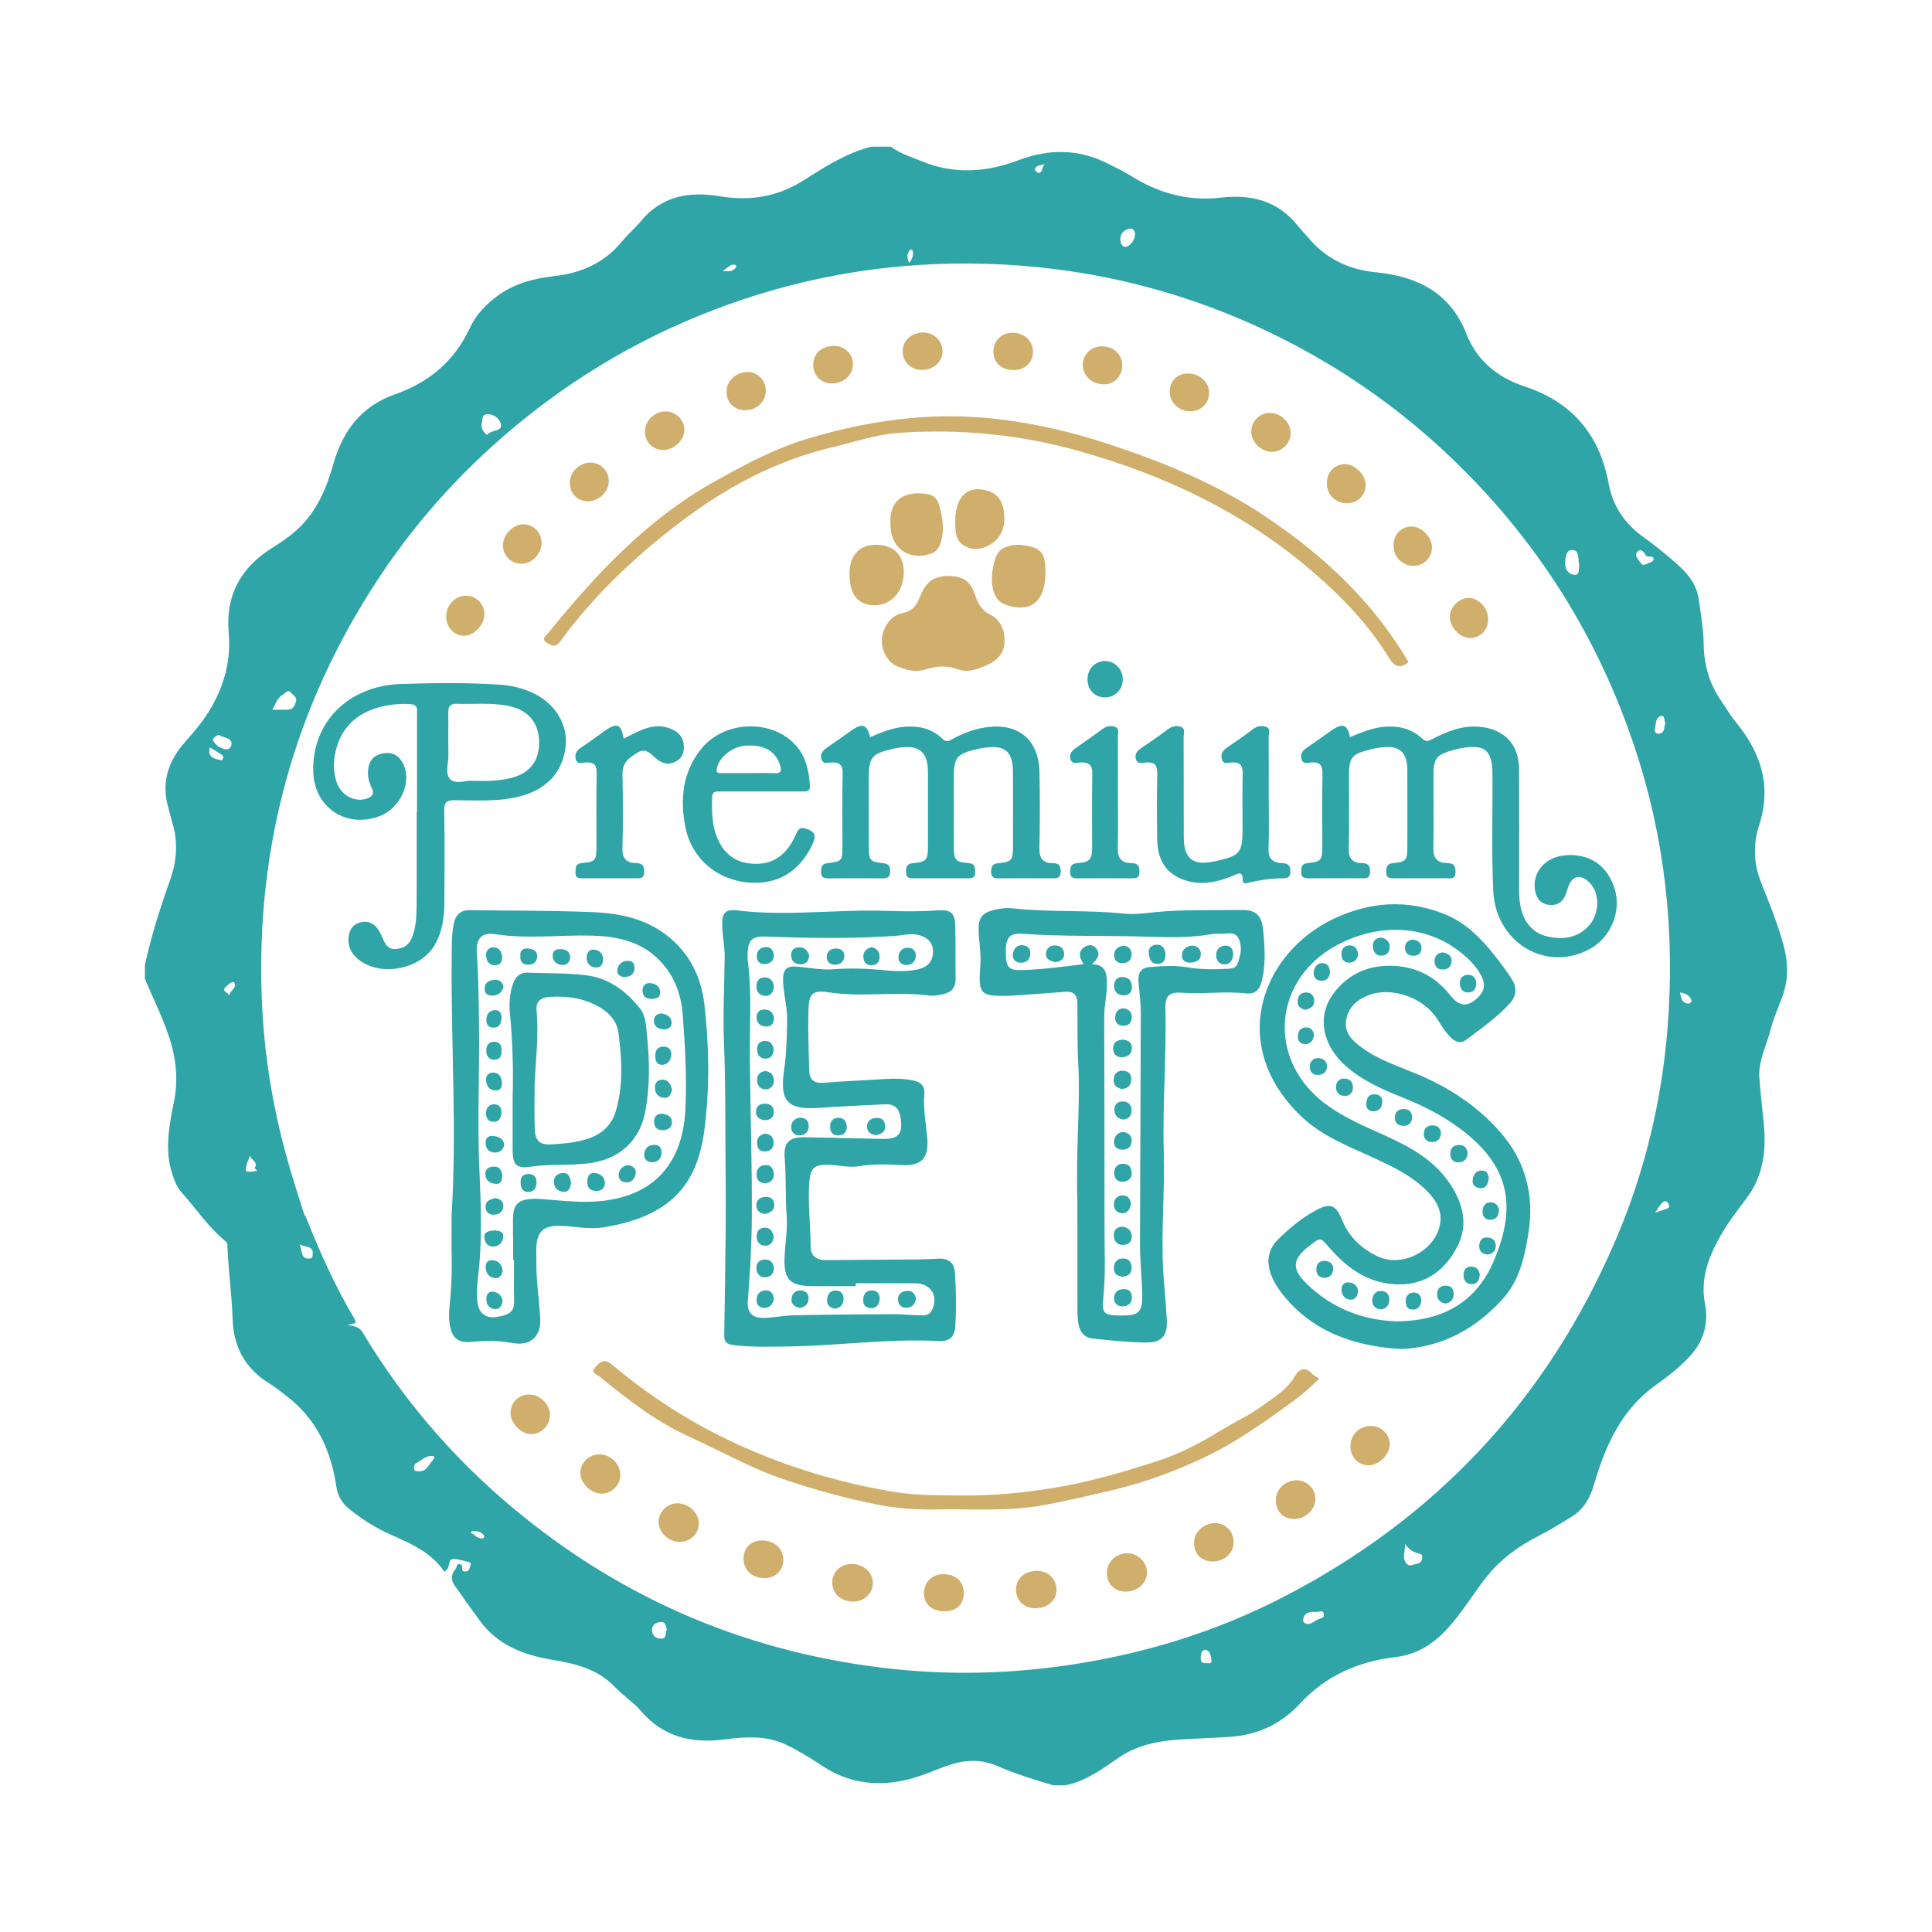 <?xml version="1.0" encoding="utf-8"?>
<!-- Generator: Adobe Illustrator 17.0.0, SVG Export Plug-In . SVG Version: 6.00 Build 0)  -->
<!DOCTYPE svg PUBLIC "-//W3C//DTD SVG 1.1//EN" "http://www.w3.org/Graphics/SVG/1.1/DTD/svg11.dtd">
<svg version="1.1" id="Layer_1" xmlns="http://www.w3.org/2000/svg" xmlns:xlink="http://www.w3.org/1999/xlink" x="0px" y="0px"
	 width="200px" height="200px" viewBox="0 0 200 200" enable-background="new 0 0 200 200" xml:space="preserve">

<g>
	<path fill="#2FA5A8" d="M15,101.317c0-0.473,0-0.946,0-1.419c0.65-2.99,1.574-5.9,2.602-8.778c0.701-1.964,0.852-3.94,0.238-5.954
		c-0.157-0.515-0.267-1.043-0.418-1.56c-0.773-2.659,0.035-4.904,1.811-6.885c0.993-1.108,1.939-2.26,2.673-3.546
		c1.347-2.36,2.01-4.906,1.767-7.651c-0.34-3.845,1.208-6.73,4.449-8.773c0.966-0.609,1.922-1.237,2.761-2.034
		c1.906-1.81,2.909-4.137,3.591-6.574c0.983-3.514,2.901-6.09,6.428-7.327c3.499-1.227,6.129-3.423,7.721-6.836
		c0.647-1.388,1.686-2.491,2.946-3.4c1.761-1.269,3.77-1.767,5.861-2.004c2.803-0.318,5.175-1.396,6.989-3.617
		c0.594-0.727,1.33-1.338,1.925-2.064c2.164-2.641,5.063-3.094,8.153-2.579c3.151,0.525,6.012,0.062,8.707-1.654
		c2.203-1.402,4.411-2.813,6.985-3.48c0.676,0,1.351,0,2.027,0c0.981,0.725,2.132,1.067,3.244,1.525
		c3.361,1.386,6.716,1.107,9.963-0.116c3.248-1.223,6.308-1.178,9.369,0.398c0.749,0.386,1.522,0.737,2.232,1.186
		c2.861,1.812,5.956,2.681,9.336,2.287c3.198-0.372,5.957,0.324,8.029,2.959c0.312,0.397,0.678,0.751,1.002,1.14
		c1.844,2.214,4.185,3.348,7.072,3.632c4.243,0.416,7.67,2.095,9.359,6.409c1.066,2.722,3.216,4.482,5.961,5.385
		c4.968,1.633,7.812,4.998,8.754,10.117c0.424,2.303,1.683,4.144,3.628,5.522c1.18,0.836,2.299,1.766,3.389,2.719
		c1.132,0.99,2.092,2.141,2.301,3.701c0.205,1.536,0.496,3.062,0.512,4.624c0.022,2.139,0.587,4.127,1.819,5.902
		c0.5,0.72,0.94,1.487,1.493,2.163c2.592,3.167,3.76,6.565,2.425,10.695c-0.569,1.761-0.613,3.735,0.08,5.583
		c0.531,1.418,1.126,2.813,1.627,4.24c0.772,2.198,1.535,4.404,1.019,6.804c-0.328,1.524-1.135,2.881-1.499,4.391
		c-0.416,1.727-1.343,3.341-1.2,5.189c0.117,1.512,0.29,3.021,0.444,4.53c0.29,2.826,0.013,5.502-1.778,7.882
		c-1.072,1.425-2.169,2.849-2.999,4.437c-1.062,2.03-1.756,4.116-1.297,6.495c0.398,2.062-0.162,3.925-1.638,5.499
		c-1.047,1.116-2.249,2.038-3.48,2.918c-3.561,2.545-5.204,6.289-6.37,10.28c-0.415,1.419-1.035,2.527-2.273,3.303
		c-1.17,0.733-2.346,1.45-3.577,2.081c-1.966,1.008-3.745,2.297-5.14,4.012c-1.273,1.565-2.322,3.312-3.608,4.865
		c-1.544,1.865-3.36,3.305-5.948,3.602c-3.825,0.439-7.209,1.918-9.876,4.804c-2.022,2.187-4.509,3.314-7.497,3.471
		c-1.347,0.071-2.694,0.147-4.042,0.208c-2.549,0.114-5.057,0.426-7.23,1.921c-1.738,1.196-3.431,2.461-5.569,2.873
		c-0.405,0-0.811,0-1.216,0c-1.952-0.582-3.902-1.177-5.769-1.994c-1.603-0.701-3.21-0.675-4.833-0.163
		c-0.802,0.253-1.582,0.576-2.366,0.882c-3.796,1.482-7.479,1.556-11.015-0.782c-1.178-0.779-2.392-1.527-3.662-2.139
		c-2.027-0.976-4.201-0.843-6.36-0.559c-3.38,0.445-6.349-0.217-8.681-2.939c-0.781-0.912-1.839-1.581-2.668-2.458
		c-1.74-1.84-4.018-2.433-6.364-2.816c-3.061-0.499-5.802-1.511-7.696-4.139c-0.65-0.902-1.322-1.79-1.936-2.715
		c-0.517-0.78-1.432-1.503-0.509-2.603c0.121-0.145,0.042-0.492,0.367-0.477c0.231,0.011,0.34,0.18,0.3,0.428
		c-0.046,0.284,0.135,0.345,0.364,0.336c0.366-0.014,0.386-0.329,0.479-0.57c0.063-0.164,0.082-0.348-0.149-0.4
		c-0.551-0.123-1.115-0.356-1.655-0.313c-0.513,0.041-0.301,0.76-0.607,1.071c-0.06,0.061-0.125,0.119-0.266,0.253
		c-1.36-2.008-3.433-2.916-5.505-3.828c-1.552-0.683-2.974-1.574-4.298-2.635c-0.774-0.62-1.241-1.361-1.388-2.367
		c-0.55-3.746-2.051-6.989-5.131-9.354c-0.588-0.451-1.164-0.927-1.795-1.311c-2.49-1.519-3.724-3.803-3.812-6.631
		c-0.082-2.596-0.458-5.165-0.544-7.757c-0.005-0.163-0.193-0.351-0.341-0.474c-1.69-1.41-2.899-3.251-4.356-4.87
		c-0.492-0.547-0.778-1.247-1.01-1.963c-0.832-2.559-0.293-5.102,0.201-7.601c0.379-1.92,0.232-3.836-0.234-5.598
		C17.158,105.917,15.959,103.649,15,101.317z M21.715,77.364c-0.038,0.018-0.075,0.035-0.113,0.053
		c0.001-0.025,0.001-0.05,0.002-0.075c0.042,0.013,0.084,0.026,0.126,0.039c-0.228,0.793,0.185,1.117,0.893,1.254
		c0.164,0.032,0.32,0.138,0.433-0.052c0.125-0.209,0.045-0.375-0.155-0.496C22.505,77.846,22.109,77.603,21.715,77.364z
		 M31.467,125.691c0.071,0.111,0.163,0.213,0.21,0.333c1.438,3.601,3.018,7.135,5.001,10.475c0.437,0.737-0.335,0.417-0.64,0.663
		c0.629,0.152,1.135,0.159,1.488,0.747c4.146,6.907,9.31,12.952,15.491,18.128c11.552,9.675,24.847,15.245,39.81,16.772
		c6.231,0.636,12.464,0.412,18.668-0.576c7.381-1.175,14.439-3.374,21.082-6.77c16.049-8.205,27.648-20.622,34.721-37.21
		c2.985-7,4.737-14.336,5.333-21.914c0.784-9.963-0.294-19.73-3.497-29.232c-3.885-11.527-10.239-21.473-19.05-29.853
		c-4.889-4.65-10.328-8.536-16.303-11.666c-9.394-4.921-19.405-7.657-29.984-8.206c-9.186-0.476-18.179,0.697-26.916,3.625
		c-8.288,2.777-15.842,6.9-22.653,12.389c-5.875,4.736-10.923,10.224-15.071,16.525c-8.709,13.23-12.689,27.778-12.052,43.597
		c0.186,4.63,0.825,9.196,1.91,13.703c0.689,2.862,1.558,5.67,2.472,8.464l-0.056-0.022L31.467,125.691z M28.193,73.468
		c0.656,0,1.154,0.017,1.649-0.005c0.551-0.024,0.699-0.499,0.806-0.895c0.109-0.403-0.325-0.633-0.549-0.882
		c-0.332-0.367-0.554,0.093-0.823,0.239C28.702,72.236,28.554,72.821,28.193,73.468z M50.376,42.87
		c-0.496,0.102-0.433,0.52-0.499,0.946c-0.088,0.567,0.151,0.906,0.538,1.22c0.37-0.543,1.466-0.353,1.454-0.965
		C51.857,43.47,51.256,42.862,50.376,42.87z M163.47,58.463c-0.127-0.524,0.081-1.456-0.652-1.529
		c-0.729-0.072-0.777,0.799-0.797,1.405c-0.02,0.607,0.374,1.096,0.899,1.161C163.557,59.577,163.433,58.947,163.47,58.463z
		 M145.437,159.794c0.094,0.685-0.327,1.322,0.092,1.96c0.229,0.348,0.482,0.338,0.761,0.228c0.321-0.125,0.769-0.059,0.903-0.516
		c0.071-0.244,0.055-0.568-0.175-0.611C146.34,160.727,145.819,160.409,145.437,159.794z M115.976,24.695
		c-0.024,0.475,0.237,0.962,0.612,0.853c0.463-0.135,0.829-0.643,0.906-1.191c0.05-0.356-0.168-0.768-0.522-0.695
		C116.473,23.764,116.009,24.073,115.976,24.695z M136.305,166.866c-0.248,0-0.418-0.021-0.581,0.004
		c-0.383,0.06-0.696,0.217-0.791,0.645c-0.047,0.209-0.069,0.418,0.151,0.522c0.338,0.161,0.647,0.028,0.94-0.155
		c0.14-0.087,0.279-0.178,0.427-0.25c0.253-0.123,0.675-0.112,0.596-0.531C136.949,166.57,136.509,166.912,136.305,166.866z
		 M43.269,152.299c0.931,0.095,1.123-0.749,1.603-1.219c0.096-0.094,0.117-0.329-0.017-0.348c-0.567-0.083-1.012,0.239-1.442,0.546
		c-0.184,0.131-0.454,0.174-0.525,0.441C42.794,152.072,42.848,152.328,43.269,152.299z M69.026,168.705
		c-0.089-0.405-0.114-0.835-0.628-0.796c-0.513,0.039-0.92,0.302-0.904,0.871c0.015,0.555,0.427,0.847,0.931,0.853
		C69.08,169.64,68.846,169.009,69.026,168.705z M23.981,76.971c-0.092-0.665-0.846-0.566-1.265-0.869
		c-0.167-0.121-0.755,0.364-0.68,0.516c0.253,0.508,0.737,0.857,1.329,0.948C23.725,77.622,23.916,77.391,23.981,76.971z
		 M172.384,74.92c-0.089-0.316-0.046-0.873-0.404-0.812c-0.589,0.101-0.538,0.77-0.651,1.241c-0.079,0.329-0.001,0.654,0.435,0.595
		C172.364,75.861,172.231,75.297,172.384,74.92z M171.188,57.896c-0.078-0.53-0.628-0.107-0.805-0.406
		c-0.22-0.37-0.527-0.784-0.904-0.346c-0.337,0.392,0.147,0.793,0.368,1.14c0.231,0.362,0.538,0.103,0.805,0.007
		C170.868,58.215,171.11,58.157,171.188,57.896z M25.874,119.459c0.013,0.451-0.37,0.83-0.374,1.332
		c-0.001,0.155-0.159,0.356,0.024,0.45c0.3,0.154,0.651,0,0.958-0.014c0.345-0.016-0.186-0.204-0.089-0.37
		C26.776,120.198,25.736,120.012,25.874,119.459z M124.798,170.771c-0.396,0.089-0.472,0.303-0.494,0.716
		c-0.026,0.486,0.053,0.717,0.548,0.678c0.224-0.017,0.64,0.157,0.553-0.323C125.332,171.437,125.331,170.944,124.798,170.771z
		 M31.016,128.799c0.309,0.765,0.089,1.508,0.991,1.49c0.359-0.007,0.343-0.221,0.363-0.462
		C32.446,128.895,31.65,129.206,31.016,128.799z M23.721,103.073c0.062-0.539,0.859-0.834,0.537-1.338
		c-0.157-0.247-0.654,0.193-0.89,0.423C22.86,102.653,23.661,102.714,23.721,103.073z M171.328,125.544
		c0.444-0.154,0.78-0.277,1.12-0.385c0.201-0.064,0.403-0.136,0.33-0.392c-0.042-0.148-0.142-0.332-0.268-0.392
		c-0.2-0.096-0.389,0.081-0.507,0.216C171.776,124.852,171.597,125.156,171.328,125.544z M173.915,102.741
		c0.11,0.592,0.186,1.056,0.772,1.144c0.222,0.034,0.463-0.116,0.401-0.328C174.943,103.066,174.543,102.835,173.915,102.741z
		 M108.227,16.953c-0.379,0.212-0.938,0.058-1.101,0.581c-0.027,0.085,0.275,0.399,0.39,0.381
		C108.022,17.838,107.806,17.167,108.227,16.953z M48.736,158.653c0.413,0.219,0.691,0.665,1.242,0.599
		c0.123-0.015,0.195-0.2,0.105-0.322c-0.307-0.414-0.76-0.457-1.228-0.436C48.835,158.495,48.818,158.542,48.736,158.653z
		 M74.81,28.03c0.735,0.114,1.105,0.031,1.36-0.335c0.088-0.126,0.031-0.263-0.133-0.292C75.559,27.319,75.37,27.733,74.81,28.03z
		 M94.124,27.224c0.341-0.485,0.482-0.864,0.335-1.307c-0.015-0.045-0.225-0.089-0.252-0.056
		C93.909,26.22,93.829,26.617,94.124,27.224z"/>
	<path fill="#2FA5A8" d="M75.125,122.714c-0.067-4.927,0.02-9.854-0.179-14.779c-0.118-2.937,0.042-5.869,0.072-8.803
		c0.012-1.123-0.224-2.216-0.257-3.328c-0.038-1.266,0.303-1.711,1.512-1.562c5.16,0.635,10.316-0.122,15.47,0.053
		c1.823,0.062,3.636,0.07,5.457-0.058c1.242-0.087,1.659,0.326,1.69,1.577c0.047,1.856,0.011,3.713,0.032,5.57
		c0.01,0.852-0.428,1.331-1.207,1.507c-0.49,0.111-1.015,0.233-1.501,0.169c-3.49-0.457-7.012,0.203-10.503-0.344
		c-1.502-0.235-1.951,0.116-2.007,1.645c-0.079,2.153,0.009,4.313,0.066,6.469c0.023,0.877,0.457,1.334,1.431,1.259
		c2.185-0.167,4.376-0.261,6.564-0.395c0.915-0.056,1.827-0.034,2.723,0.143c0.72,0.142,1.278,0.51,1.201,1.362
		c-0.143,1.563,0.179,3.091,0.302,4.635c0.169,2.126-0.63,2.898-2.754,2.774c-1.45-0.084-2.902-0.128-4.344,0.122
		c-1.019,0.176-2.014-0.12-3.023-0.151c-1.549-0.047-1.974,0.285-2.088,1.786c-0.169,2.226,0.129,4.448,0.134,6.675
		c0.002,0.961,0.591,1.415,1.574,1.405c3.138-0.034,6.277-0.038,9.416-0.065c0.776-0.007,1.551-0.051,2.327-0.084
		c1-0.043,1.558,0.499,1.619,1.428c0.123,1.886,0.168,3.78,0.031,5.668c-0.075,1.029-0.641,1.492-1.692,1.435
		c-5.171-0.283-10.304,0.48-15.461,0.556c-1.958,0.029-3.911,0.1-5.863-0.151c-0.666-0.086-0.906-0.344-0.893-1.03
		c0.073-3.813,0.109-7.626,0.149-11.44C75.137,125.412,75.125,124.063,75.125,122.714z M88.587,132.843c0,0.099,0,0.198,0,0.298
		c-1.484,0-2.969,0.005-4.453-0.001c-2.373-0.01-3.02-0.666-2.916-3.036c0.062-1.414,0.322-2.818,0.218-4.24
		c-0.145-1.986-0.048-3.978-0.205-5.968c-0.131-1.664,0.464-2.2,2.129-2.169c2.632,0.049,5.264,0.107,7.896,0.169
		c1.755,0.041,2.203-0.451,1.98-2.15c-0.125-0.948-0.597-1.482-1.59-1.432c-2.256,0.113-4.514,0.207-6.768,0.367
		c-3.345,0.237-4.184-0.606-3.707-3.93c0.246-1.711,0.288-3.424,0.315-5.146c0.022-1.431-0.418-2.802-0.426-4.225
		c-0.005-0.916,0.328-1.397,1.315-1.327c1.305,0.093,2.587,0.39,3.918,0.284c1.751-0.14,3.506-0.071,5.259,0.102
		c1.174,0.115,2.36,0.161,3.53-0.109c0.942-0.217,1.484-0.817,1.503-1.768c0.018-0.919-0.5-1.481-1.393-1.747
		c-0.854-0.254-1.669,0.007-2.504,0.066c-4.451,0.313-8.907,0.237-13.361,0.071c-1.403-0.052-1.85,0.282-1.929,1.664
		c-0.015,0.268-0.028,0.542,0.007,0.807c0.442,3.33,0.186,6.674,0.217,10.012c0.052,5.638,0.251,11.274,0.204,16.913
		c-0.023,2.769-0.198,5.524-0.408,8.282c-0.101,1.325,0.493,1.855,1.825,1.795c1.009-0.045,2.013-0.25,3.021-0.27
		c3.375-0.068,6.751-0.098,10.127-0.114c0.977-0.005,1.953,0.105,2.931,0.124c0.433,0.008,0.893-0.026,1.134-0.5
		c0.74-1.458-0.068-2.813-1.693-2.819C92.702,132.837,90.645,132.843,88.587,132.843z"/>
	<path fill="#2FA5A8" d="M145.017,139.658c-4.87-0.316-9.153-1.766-12.279-5.721c-0.484-0.613-0.898-1.271-1.162-2.001
		c-0.486-1.345-0.338-2.569,0.73-3.631c1.154-1.147,2.389-2.176,3.818-2.963c1.527-0.84,2.144-0.685,2.807,0.945
		c0.719,1.768,1.984,2.95,3.641,3.753c2.609,1.264,6.131-0.607,6.526-3.477c0.174-1.265-0.435-2.295-1.281-3.172
		c-1.651-1.709-3.769-2.685-5.884-3.65c-2.546-1.161-5.177-2.209-7.23-4.176c-7.716-7.391-4.087-16.907,3.356-20.452
		c3.72-1.771,7.582-2.047,11.474-0.487c2.203,0.883,3.799,2.523,5.236,4.337c0.564,0.713,1.101,1.45,1.611,2.202
		c0.659,0.971,0.691,1.84-0.073,2.687c-1.333,1.478-2.974,2.615-4.556,3.809c-0.552,0.417-1.095,0.189-1.549-0.246
		c-0.59-0.566-0.995-1.271-1.435-1.95c-1.443-2.229-4.748-3.364-7.13-2.431c-1.199,0.47-2.09,1.279-2.293,2.603
		c-0.189,1.232,0.599,2.029,1.477,2.696c1.769,1.343,3.873,2.018,5.89,2.86c3.316,1.384,6.281,3.337,8.626,6.034
		c2.529,2.909,3.501,6.406,2.907,10.264c-0.392,2.547-0.911,5.05-2.746,7.046C152.662,137.623,149.235,139.469,145.017,139.658z
		 M144.489,136.78c5.017,0.004,8.406-2.112,10.175-6.306c2.379-5.637,1.468-9.556-2.768-13.052
		c-1.991-1.643-4.253-2.826-6.647-3.785c-2.097-0.84-4.169-1.736-5.903-3.254c-2.455-2.149-3.045-5.158-1.338-7.487
		c1.576-2.151,3.801-3.072,6.43-2.902c2.338,0.151,4.243,1.191,5.706,3.056c0.953,1.215,1.874,1.222,2.937,0.115
		c0.544-0.567,0.696-1.188,0.356-1.939c-0.299-0.659-0.713-1.219-1.214-1.727c-3.407-3.455-8.435-4.211-13.189-1.982
		c-7.366,3.453-8.146,12.339-1.5,16.997c1.724,1.209,3.638,2.045,5.543,2.9c2.729,1.225,5.35,2.587,7.063,5.187
		c1.393,2.114,1.892,4.355,0.605,6.673c-1.299,2.341-3.276,3.751-6.055,3.684c-2.983-0.071-5.211-1.637-7.082-3.804
		c-0.93-1.078-0.908-1.097-2.05-0.185c-0.079,0.063-0.164,0.119-0.242,0.184c-1.545,1.278-1.548,2.253-0.113,3.678
		C137.972,135.582,141.375,136.681,144.489,136.78z"/>
	<path fill="#2FA5A8" d="M111.529,124.479c-0.161-6.089,0.33-10.238,0.089-14.389c-0.121-2.09-0.048-4.177-0.092-6.264
		c-0.018-0.862-0.416-1.218-1.266-1.151c-1.681,0.133-3.364,0.245-5.046,0.365c-0.202,0.014-0.403,0.036-0.605,0.041
		c-3.17,0.077-3.357-0.094-3.124-3.189c0.095-1.26-0.171-2.49-0.181-3.737c-0.009-1.145,0.407-1.662,1.504-1.935
		c0.661-0.164,1.332-0.268,2.007-0.191c3.829,0.434,7.692,0.144,11.523,0.546c1.077,0.113,2.157-0.04,3.232-0.147
		c2.963-0.295,5.937-0.182,8.907-0.229c1.532-0.024,2.138,0.552,2.286,2.084c0.174,1.816,0.298,3.627-0.192,5.43
		c-0.244,0.897-0.804,1.222-1.641,1.124c-2.188-0.258-4.377,0.102-6.57-0.069c-1.348-0.105-1.755,0.349-1.722,1.646
		c0.126,4.964-0.307,9.926-0.164,14.882c0.116,4.019-0.275,8.025-0.071,12.036c0.09,1.785,0.301,3.565,0.385,5.35
		c0.075,1.586-0.522,2.307-2.106,2.296c-1.85-0.014-3.702-0.217-5.546-0.406c-0.868-0.089-1.37-0.683-1.5-1.546
		c-0.065-0.432-0.099-0.873-0.1-1.311C111.527,131.323,111.529,126.933,111.529,124.479z M113.042,99.814
		c1.308,0.035,1.499,0.792,1.546,1.731c0.061,1.226-0.279,2.413-0.277,3.63c0.014,7.296,0.034,14.591,0.027,21.887
		c-0.003,2.43,0.124,4.864-0.119,7.29c-0.156,1.561,0.018,1.784,1.566,1.825c2.183,0.058,2.531-0.262,2.455-2.476
		c-0.058-1.685-0.238-3.364-0.23-5.056c0.038-7.869,0.049-15.738,0.084-23.607c0.005-1.118-0.135-2.221-0.231-3.33
		c-0.071-0.826,0.118-1.51,1.1-1.593c1.313-0.11,2.641-0.201,3.942,0.019c1.411,0.238,2.815,0.235,4.228,0.152
		c0.368-0.022,0.795-0.066,0.949-0.46c0.339-0.863,0.555-1.788,0.143-2.658c-0.391-0.827-1.24-0.463-1.911-0.507
		c-0.334-0.022-0.679,0.003-1.009,0.06c-2.279,0.393-4.574,0.306-6.868,0.236c-4.217-0.128-8.438,0.01-12.653-0.293
		c-1.303-0.094-1.688,0.477-1.667,1.947c0.022,1.499,0.286,1.848,1.632,1.812c2.118-0.057,4.219-0.336,6.428-0.615
		c-0.436-0.673-0.637-1.317,0.12-1.789c0.401-0.25,0.844-0.258,1.181,0.161C113.956,98.772,113.641,99.236,113.042,99.814z"/>
	<path fill="#2FA5A8" d="M46.751,125.737c0.549-8.841-0.074-17.683,0.007-26.524c0.011-1.177-0.021-2.356,0.205-3.531
		c0.191-0.997,0.709-1.479,1.72-1.464c4.182,0.06,8.367,0.038,12.545,0.198c2.498,0.095,4.983,0.524,7.139,1.942
		c2.746,1.806,4.201,4.488,4.558,7.661c0.483,4.297,0.553,8.63-0.004,12.93c-0.717,5.532-3.341,8.956-10.438,10.104
		c-1.493,0.242-2.958-0.107-4.436-0.153c-1.838-0.058-2.508,0.614-2.529,2.453c-0.004,0.371,0.013,0.743,0.006,1.114
		c-0.033,1.861,0.242,3.702,0.374,5.552c0.048,0.676,0.094,1.375-0.235,1.986c-0.629,1.17-1.765,1.193-2.84,0.992
		c-1.318-0.246-2.609-0.216-3.926-0.088c-1.532,0.149-2.155-0.402-2.36-1.942c-0.113-0.847-0.001-1.686,0.074-2.524
		c0.129-1.447,0.176-2.894,0.146-4.348C46.727,128.642,46.751,127.189,46.751,125.737z M53.212,130.429c-0.031,0-0.062,0-0.093,0
		c0-0.675,0.003-1.35-0.001-2.025c-0.004-0.709-0.022-1.418-0.019-2.127c0.007-1.592,0.517-2.121,2.113-2.173
		c0.403-0.013,0.809,0.021,1.212,0.052c1.614,0.127,3.219,0.304,4.848,0.241c5.986-0.233,9.405-3.577,9.681-9.576
		c0.151-3.276-0.028-6.549-0.28-9.811c-0.173-2.239-0.983-4.279-2.663-5.851c-1.886-1.765-4.241-2.234-6.729-2.303
		c-3.333-0.092-6.667,0.371-10.006-0.15c-1.449-0.226-2.026,0.485-1.914,1.996c0.18,2.426,0.191,4.854,0.227,7.285
		c0.074,4.96-0.186,9.917,0.031,14.881c0.165,3.77,0.322,7.556-0.131,11.329c-0.112,0.934-0.184,1.888-0.026,2.829
		c0.157,0.935,0.896,1.451,1.828,1.323c1.57-0.217,1.967-0.616,1.932-1.768C53.18,133.197,53.212,131.812,53.212,130.429z"/>
	<path fill="#2FA5A8" d="M139.734,76.302c1.072-0.411,2.117-0.884,3.263-1.033c1.585-0.207,3.046,0.09,4.233,1.192
		c0.414,0.384,0.649,0.251,1.032,0.051c1.57-0.817,3.198-1.466,5.019-1.267c2.51,0.274,3.954,1.854,3.97,4.389
		c0.026,4.154,0.009,8.308,0.007,12.461c0,0.744,0.049,1.473,0.26,2.2c0.429,1.475,1.38,2.399,2.859,2.689
		c1.524,0.298,2.965,0.087,4.09-1.14c1.128-1.232,1.176-3.35,0.108-4.448c-0.948-0.974-1.865-0.77-2.262,0.501
		c-0.06,0.193-0.123,0.385-0.189,0.576c-0.285,0.833-0.834,1.298-1.748,1.201c-0.916-0.097-1.347-0.704-1.479-1.543
		c-0.285-1.805,1.04-3.367,3.008-3.578c2.556-0.275,4.48,0.989,5.239,3.442c0.727,2.35-0.379,5.05-2.557,6.239
		c-4.536,2.478-9.751-0.64-10.006-6.002c-0.193-4.049-0.053-8.102-0.081-12.154c-0.016-2.376-0.774-3.036-3.108-2.648
		c-0.266,0.044-0.532,0.096-0.791,0.169c-2,0.562-2.207,0.835-2.206,2.879c0,2.432,0.032,4.864-0.016,7.294
		c-0.02,1.018,0.384,1.562,1.378,1.569c0.7,0.005,0.942,0.248,0.917,0.956c-0.027,0.795-0.56,0.614-0.995,0.617
		c-1.756,0.012-3.512,0.001-5.268,0.008c-0.498,0.002-0.934,0.03-0.916-0.708c0.014-0.586,0.163-0.821,0.789-0.873
		c1.252-0.103,1.402-0.319,1.403-1.592c0.002-2.668,0.008-5.336-0.002-8.004c-0.007-1.919-0.823-2.618-2.741-2.369
		c-0.334,0.043-0.668,0.102-0.995,0.184c-2.081,0.52-2.308,0.809-2.308,2.92c-0.001,2.465,0.04,4.932-0.018,7.396
		c-0.023,1.007,0.401,1.458,1.333,1.467c0.648,0.006,0.883,0.24,0.873,0.901c-0.012,0.753-0.485,0.674-0.96,0.674
		c-1.79,0-3.58-0.013-5.37,0.007c-0.528,0.006-0.827-0.103-0.801-0.72c0.021-0.493,0.063-0.795,0.688-0.86
		c1.396-0.145,1.495-0.301,1.498-1.72c0.004-2.499-0.025-4.999,0.016-7.497c0.014-0.852-0.224-1.265-1.141-1.206
		c-0.344,0.022-0.865,0.251-1.024-0.33c-0.142-0.516,0.075-0.88,0.531-1.18c0.901-0.592,1.762-1.244,2.649-1.856
		C138.987,74.818,139.532,75.032,139.734,76.302z"/>
	<path fill="#2FA5A8" d="M43.17,84.09c0-3.411-0.001-6.822,0.001-10.233c0-0.447,0.054-0.908-0.595-0.956
		c-2.547-0.188-6.307,0.541-7.569,3.992c-0.46,1.259-0.601,2.564-0.228,3.879c0.416,1.467,1.764,2.282,3.087,1.933
		c0.681-0.18,0.923-0.55,0.602-1.18c-0.269-0.528-0.392-1.064-0.374-1.654c0.028-0.964,0.472-1.619,1.409-1.847
		c1.073-0.262,1.854,0.166,2.292,1.168c0.828,1.895-0.396,4.497-2.487,5.291c-3.473,1.319-6.776-0.89-6.881-4.601
		c-0.143-5.066,3.58-8.889,9.067-9.076c3.404-0.116,6.821-0.15,10.228,0.068c1.219,0.078,2.402,0.363,3.509,0.893
		c2.284,1.094,3.585,3.276,3.322,5.529c-0.314,2.686-2.028,4.477-4.822,5.166c-2.201,0.543-4.43,0.388-6.652,0.374
		c-0.819-0.005-1.103,0.188-1.09,1.057c0.051,3.208,0.038,6.417,0.012,9.626c-0.012,1.493-0.224,2.954-0.989,4.288
		c-1.459,2.547-5.608,3.36-7.902,1.519c-0.655-0.526-1.062-1.201-1.039-2.093c0.022-0.878,0.392-1.526,1.246-1.75
		c0.859-0.225,1.511,0.176,1.95,0.921c0.153,0.261,0.278,0.54,0.397,0.818c0.252,0.59,0.559,1.083,1.323,1.02
		c0.777-0.064,1.342-0.416,1.641-1.144c0.446-1.084,0.488-2.235,0.502-3.382c0.02-1.621,0.006-3.242,0.006-4.864
		c0-1.587,0-3.175,0-4.762C43.147,84.09,43.158,84.09,43.17,84.09z M48.802,80.823c1.653,0.054,2.931,0.021,4.185-0.309
		c1.86-0.489,2.84-1.755,2.824-3.665c-0.018-2.178-1.268-3.515-3.621-3.854c-1.645-0.237-3.302-0.093-4.953-0.135
		c-0.615-0.016-0.837,0.258-0.829,0.851c0.018,1.451-0.025,2.903,0.013,4.352c0.024,0.896-0.404,2.042,0.203,2.622
		C47.179,81.215,48.301,80.775,48.802,80.823z"/>
	<path fill="#2FA5A8" d="M90.071,76.31c1.091-0.453,2.175-0.925,3.36-1.054c1.541-0.167,2.972,0.101,4.12,1.218
		c0.348,0.338,0.583,0.294,0.955,0.082c1.09-0.62,2.252-1.064,3.499-1.255c3.381-0.519,5.535,1.235,5.602,4.639
		c0.052,2.632,0.05,5.268-0.006,7.9c-0.023,1.047,0.4,1.518,1.39,1.515c0.611-0.002,0.809,0.243,0.815,0.85
		c0.006,0.717-0.401,0.725-0.916,0.721c-1.789-0.011-3.579-0.009-5.368,0c-0.508,0.003-0.93,0.008-0.923-0.715
		c0.006-0.604,0.209-0.811,0.813-0.864c1.273-0.111,1.447-0.33,1.45-1.568c0.008-2.633,0.018-5.267-0.003-7.9
		c-0.017-2.103-0.836-2.774-2.936-2.471c-0.233,0.034-0.467,0.07-0.696,0.124c-2.235,0.521-2.487,0.833-2.487,3.076
		c0,2.363-0.006,4.727,0.003,7.09c0.005,1.313,0.182,1.557,1.483,1.648c0.697,0.049,0.699,0.394,0.724,0.915
		c0.033,0.682-0.371,0.664-0.838,0.663c-1.823-0.007-3.646-0.007-5.47,0c-0.473,0.002-0.865-0.004-0.852-0.67
		c0.011-0.552,0.098-0.85,0.758-0.904c1.346-0.11,1.514-0.351,1.515-1.713c0.001-2.566,0.006-5.132-0.002-7.698
		c-0.006-2.107-0.9-2.854-3.006-2.532c-0.2,0.031-0.401,0.061-0.597,0.106c-2.251,0.52-2.528,0.869-2.528,3.158
		c0.001,2.363-0.005,4.727,0.003,7.09c0.004,1.264,0.161,1.477,1.418,1.583c0.623,0.052,0.797,0.291,0.797,0.876
		c-0.001,0.62-0.314,0.713-0.83,0.709c-1.857-0.017-3.714-0.016-5.571,0c-0.494,0.004-0.765-0.131-0.749-0.679
		c0.013-0.471,0.027-0.817,0.664-0.895c1.53-0.189,1.543-0.244,1.545-1.765c0.003-2.498-0.036-4.998,0.021-7.495
		c0.02-0.907-0.309-1.203-1.165-1.166c-0.353,0.015-0.864,0.23-1.029-0.343c-0.154-0.535,0.132-0.884,0.559-1.176
		c0.863-0.59,1.709-1.202,2.563-1.805C89.263,74.821,89.763,74.996,90.071,76.31z"/>
	<path fill="#D0AF6D" d="M145.808,68.544c-0.957,0.77-1.475,0.437-2.085-0.549c-2.158-3.491-4.989-6.39-8.113-9.049
		c-7.003-5.96-15.073-9.761-23.861-12.241c-6.111-1.725-12.31-2.33-18.622-1.901c-2.436,0.166-4.75,0.966-7.107,1.529
		c-5.865,1.4-11.058,4.25-15.779,7.857c-4.599,3.514-8.812,7.504-12.25,12.218c-0.518,0.711-0.952,0.414-1.415,0.101
		c-0.593-0.401-0.031-0.719,0.177-0.976c4.911-6.068,10.196-11.737,17.099-15.617c3.136-1.762,6.304-3.47,9.777-4.512
		c6.232-1.869,12.58-2.766,19.076-2.084c4.13,0.434,8.172,1.365,12.119,2.668c5.644,1.863,11.134,4.116,16.087,7.421
		C136.892,57.401,142.109,62.219,145.808,68.544z"/>
	<path fill="#D0AF6D" d="M136.574,142.703c-0.851,0.856-1.674,1.59-2.575,2.248c-3.015,2.2-6.049,4.375-9.439,5.972
		c-3.008,1.417-6.105,2.553-9.366,3.326c-2.422,0.575-4.843,1.144-7.29,1.585c-3.679,0.664-7.404,0.342-11.111,0.424
		c-2.07,0.046-4.147-0.138-6.139-0.536c-3.114-0.621-6.19-1.473-9.221-2.479c-3.598-1.194-6.877-3.05-10.296-4.62
		c-3.382-1.554-6.226-3.816-9.072-6.114c-0.267-0.215-0.95-0.437-0.492-0.911c0.42-0.435,0.864-1.102,1.744-0.362
		c3.982,3.348,8.34,6.137,13.075,8.3c5.201,2.376,10.653,3.999,16.285,4.923c2.182,0.358,4.438,0.323,6.663,0.351
		c3.579,0.045,7.126-0.306,10.654-0.948c3.391-0.617,6.669-1.598,9.939-2.658c2.235-0.725,4.264-1.796,6.249-3.012
		c1.486-0.911,3.081-1.632,4.501-2.668c1.22-0.89,2.528-1.649,3.324-3.01c0.488-0.835,1.111-1.105,1.875-0.257
		C136.034,142.423,136.271,142.511,136.574,142.703z"/>
	<path fill="#2FA5A8" d="M131.337,82.109c0,1.923,0.048,3.848-0.019,5.769c-0.036,1.027,0.448,1.431,1.351,1.466
		c0.608,0.024,0.917,0.177,0.909,0.873c-0.008,0.731-0.444,0.709-0.935,0.709c-1.119,0-2.212,0.187-3.301,0.427
		c-0.243,0.054-0.693,0.271-0.693-0.251c0.001-1.071-0.581-0.613-1.043-0.428c-1.599,0.64-3.227,1.014-4.924,0.454
		c-1.908-0.629-2.861-2.027-2.891-4.262c-0.031-2.26-0.047-4.522,0.011-6.782c0.023-0.905-0.298-1.207-1.163-1.158
		c-0.354,0.02-0.867,0.228-1.043-0.316c-0.188-0.583,0.169-0.922,0.627-1.226c0.896-0.597,1.785-1.21,2.64-1.864
		c0.452-0.345,0.949-0.457,1.417-0.266c0.463,0.19,0.247,0.718,0.249,1.094c0.016,3.442,0.001,6.884,0.015,10.325
		c0.009,2.227,0.965,2.973,3.15,2.499c0.099-0.021,0.2-0.034,0.298-0.057c2.363-0.534,2.636-0.874,2.636-3.276
		c0-1.923-0.033-3.848,0.015-5.77c0.021-0.831-0.258-1.162-1.095-1.146c-0.362,0.007-0.921,0.304-1.076-0.383
		c-0.137-0.602,0.209-0.922,0.655-1.225c0.863-0.586,1.729-1.174,2.551-1.815c0.458-0.357,0.968-0.426,1.424-0.248
		c0.456,0.177,0.222,0.713,0.226,1.085C131.349,78.263,131.337,80.186,131.337,82.109z"/>
	<path fill="#2FA5A8" d="M78.749,81.931c-1.418,0.001-2.836,0.002-4.255,0c-0.391-0.001-0.754,0.004-0.771,0.55
		c-0.047,1.492-0.039,2.982,0.575,4.377c0.754,1.713,2.078,2.568,3.976,2.566c2.083-0.001,3.271-1.206,4.071-2.938
		c0.261-0.566,0.403-0.974,1.225-0.658c0.893,0.343,0.893,0.772,0.564,1.5c-1.318,2.915-3.679,4.329-6.777,4.023
		c-3.209-0.317-5.739-2.523-6.379-5.611c-0.608-2.931-0.344-5.721,1.567-8.161c2.354-3.005,7.346-3.204,9.839-0.415
		c1.068,1.195,1.37,2.667,1.456,4.209c0.031,0.559-0.342,0.56-0.737,0.559C81.653,81.928,80.201,81.93,78.749,81.931z
		 M77.476,80.033c0.877,0,1.756-0.041,2.629,0.012c0.78,0.047,0.831-0.27,0.626-0.897c-0.461-1.41-1.672-2.091-3.568-1.958
		c-1.369,0.096-2.768,1.239-2.962,2.387c-0.087,0.514,0.243,0.453,0.543,0.454C75.655,80.034,76.565,80.032,77.476,80.033z"/>
	<path fill="#D0AF6D" d="M98.155,59.631c1.528-0.004,2.3,0.517,2.788,1.964c0.295,0.875,0.639,1.576,1.582,2.04
		c1.098,0.54,1.523,1.684,1.462,2.903c-0.064,1.276-0.962,1.959-2.025,2.403c-0.869,0.363-1.829,0.709-2.745,0.36
		c-1.194-0.454-2.3-0.355-3.472,0.014c-0.974,0.307-1.953,0.038-2.86-0.332c-1.008-0.412-1.667-1.675-1.59-2.82
		c0.081-1.2,0.921-2.477,2.096-2.69c1.119-0.203,1.515-0.858,1.879-1.775C95.871,60.189,96.718,59.634,98.155,59.631z"/>
	<path fill="#2FA5A8" d="M64.556,76.461c0.698-0.332,1.37-0.704,2.08-0.978c1.009-0.389,2.04-0.426,3.043,0.067
		c0.779,0.383,1.132,1.034,1.113,1.88c-0.014,0.651-0.289,1.149-0.917,1.443c-0.798,0.373-1.447,0.103-2.034-0.42
		c-0.533-0.475-1.007-1.046-1.832-0.55c-0.857,0.516-1.599,1.036-1.571,2.236c0.059,2.563,0.062,5.129-0.003,7.692
		c-0.027,1.07,0.452,1.502,1.406,1.516c0.67,0.01,0.863,0.289,0.85,0.927c-0.014,0.675-0.426,0.651-0.883,0.65
		c-1.822-0.003-3.644-0.006-5.466,0c-0.44,0.002-0.807-0.008-0.768-0.625c0.031-0.483-0.052-0.893,0.679-0.955
		c1.372-0.117,1.49-0.298,1.492-1.618c0.006-2.564-0.029-5.129,0.021-7.692c0.017-0.863-0.303-1.138-1.118-1.107
		c-0.35,0.013-0.874,0.246-1.038-0.303c-0.16-0.536,0.062-0.939,0.563-1.256c0.823-0.523,1.599-1.119,2.394-1.686
		C63.855,74.764,64.329,74.941,64.556,76.461z"/>
	<path fill="#2FA5A8" d="M115.727,82.04c0,1.925,0.037,3.852-0.015,5.776c-0.028,1.032,0.413,1.54,1.401,1.535
		c0.682-0.003,0.85,0.278,0.843,0.917c-0.007,0.682-0.404,0.656-0.864,0.655c-1.824-0.004-3.648-0.008-5.472,0.003
		c-0.488,0.003-0.852-0.028-0.842-0.681c0.008-0.561,0.114-0.846,0.766-0.898c1.293-0.103,1.508-0.38,1.511-1.637
		c0.006-2.533-0.03-5.067,0.019-7.6c0.017-0.902-0.332-1.198-1.183-1.184c-0.37,0.006-0.926,0.288-1.086-0.382
		c-0.134-0.56,0.202-0.864,0.615-1.149c0.916-0.631,1.825-1.273,2.721-1.932c0.423-0.311,0.899-0.384,1.339-0.201
		c0.428,0.177,0.236,0.656,0.239,1.001C115.735,78.189,115.726,80.114,115.727,82.04z"/>
	<path fill="#D0AF6D" d="M108.229,59.367c-0.005,0.11-0.008,0.347-0.03,0.581c-0.231,2.56-1.748,3.511-4.18,2.621
		c-0.063-0.023-0.125-0.05-0.185-0.079c-0.909-0.445-1.336-1.795-1.086-3.43c0.272-1.781,0.708-2.347,1.917-2.583
		c0.612-0.12,1.209-0.079,1.804,0.05C107.866,56.83,108.244,57.421,108.229,59.367z"/>
	<path fill="#D0AF6D" d="M92.178,54.313c-0.167-3.091,2.081-3.48,3.907-3.148c0.559,0.102,0.934,0.469,1.081,0.962
		c0.407,1.367,0.66,2.751,0.173,4.17c-0.193,0.563-0.534,0.901-1.098,1.067C93.984,58.028,92.187,56.684,92.178,54.313z"/>
	<path fill="#D0AF6D" d="M87.943,59.384c0.007-1.916,1.015-3,2.778-2.989c1.792,0.012,2.845,1.059,2.84,2.826
		c-0.006,2.016-1.282,3.45-3.054,3.432C88.792,62.635,87.935,61.542,87.943,59.384z"/>
	<path fill="#D0AF6D" d="M98.884,53.892c0.025-2.594,1.406-3.75,3.476-3.05c1.064,0.36,1.476,1.24,1.582,2.251
		c0.138,1.311-0.192,2.513-1.374,3.246c-0.9,0.558-1.966,0.69-2.867,0.074C98.793,55.793,98.904,54.709,98.884,53.892z"/>
	<path fill="#D0AF6D" d="M52.848,146.232c0.023-1.076,0.874-1.887,1.963-1.872c1.118,0.016,2.125,1.032,2.122,2.14
		c-0.003,1.079-0.952,2.003-2.01,1.959C53.87,148.414,52.826,147.295,52.848,146.232z"/>
	<path fill="#D0AF6D" d="M72.338,157.649c0.034,1.05-0.804,1.925-1.879,1.962c-1.165,0.04-2.218-0.87-2.277-1.969
		c-0.058-1.065,0.845-2.014,1.923-2.022C71.252,155.612,72.303,156.567,72.338,157.649z"/>
	<path fill="#D0AF6D" d="M62.059,150.556c1.152,0.009,2.158,0.99,2.162,2.108c0.004,1.049-0.871,1.944-1.914,1.956
		c-1.125,0.013-2.251-1.087-2.233-2.181C60.091,151.402,60.992,150.548,62.059,150.556z"/>
	<path fill="#D0AF6D" d="M116.514,164.763c-1.109,0.006-1.903-0.769-1.928-1.88c-0.027-1.209,0.952-2.125,2.233-2.089
		c1.006,0.028,1.917,0.966,1.917,1.973C118.736,163.892,117.774,164.756,116.514,164.763z"/>
	<path fill="#D0AF6D" d="M107.194,166.484c-1.164,0.019-2.015-0.789-2.016-1.914c-0.002-1.176,0.887-1.963,2.211-1.957
		c1.078,0.005,1.94,0.821,1.978,1.871C109.408,165.63,108.503,166.463,107.194,166.484z"/>
	<path fill="#D0AF6D" d="M139.791,149.756c-0.016-1.177,0.882-2.109,2.065-2.143c1.064-0.03,1.968,0.794,2.012,1.835
		c0.046,1.068-1.076,2.225-2.176,2.244C140.646,151.712,139.806,150.856,139.791,149.756z"/>
	<path fill="#D0AF6D" d="M88.151,161.902c1.26,0.003,2.219,0.874,2.208,2.004c-0.01,1.067-0.933,1.911-2.068,1.891
		c-1.245-0.023-2.117-0.818-2.139-1.951C86.132,162.753,87.011,161.899,88.151,161.902z"/>
	<path fill="#D0AF6D" d="M132.075,155.368c-0.019-1.151,0.902-2.091,2.087-2.13c1.098-0.037,2.012,0.845,2.006,1.937
		c-0.005,1.094-1.02,2.061-2.174,2.071C132.88,157.255,132.093,156.485,132.075,155.368z"/>
	<path fill="#D0AF6D" d="M139.468,52.098c-1.203,0.011-2.112-0.876-2.114-2.065c-0.002-1.128,0.772-1.965,1.835-1.985
		c1.045-0.019,2.154,1.059,2.186,2.125C141.404,51.225,140.551,52.087,139.468,52.098z"/>
	<path fill="#D0AF6D" d="M131.501,42.745c1.151,0.029,2.144,1.037,2.107,2.14c-0.034,1.048-0.936,1.912-1.971,1.888
		c-1.142-0.027-2.142-1.054-2.104-2.16C129.571,43.534,130.431,42.717,131.501,42.745z"/>
	<path fill="#D0AF6D" d="M68.96,42.588c1.056,0.029,1.924,0.933,1.884,1.961c-0.043,1.084-1.112,2.062-2.23,2.039
		c-1.076-0.022-1.884-0.883-1.849-1.969C66.802,43.495,67.816,42.556,68.96,42.588z"/>
	<path fill="#D0AF6D" d="M48.247,61.673c1.073,0.005,1.906,0.855,1.897,1.939c-0.009,1.088-1.079,2.207-2.104,2.201
		c-1.042-0.006-1.854-0.877-1.849-1.984C46.196,62.619,47.104,61.667,48.247,61.673z"/>
	<path fill="#D0AF6D" d="M127.704,159.662c-0.017,1.138-0.981,2.001-2.212,1.981c-1.163-0.019-1.914-0.821-1.88-2.007
		c0.031-1.061,1.001-1.948,2.148-1.962C126.861,157.66,127.721,158.539,127.704,159.662z"/>
	<path fill="#D0AF6D" d="M88.29,37.749c-0.03,1.138-0.991,1.97-2.249,1.947c-1.077-0.02-1.88-0.871-1.857-1.967
		c0.025-1.179,0.92-1.948,2.232-1.919C87.51,35.835,88.318,36.67,88.29,37.749z"/>
	<path fill="#D0AF6D" d="M104.942,38.306c-1.264,0.006-2.094-0.744-2.106-1.904c-0.011-1.115,0.833-1.952,1.976-1.958
		c1.189-0.007,2.106,0.834,2.122,1.944C106.95,37.504,106.122,38.301,104.942,38.306z"/>
	<path fill="#D0AF6D" d="M97.726,166.8c-1.285-0.007-2.093-0.754-2.08-1.924c0.013-1.103,0.886-1.934,2.017-1.921
		c1.283,0.015,2.093,0.755,2.103,1.922C99.778,166.106,99.033,166.807,97.726,166.8z"/>
	<path fill="#D0AF6D" d="M154.051,64.056c0.014,1.124-0.751,1.959-1.821,1.986c-1.047,0.026-2.106-1.03-2.146-2.14
		c-0.034-0.971,0.906-1.973,1.884-2.007C153.029,61.857,154.036,62.903,154.051,64.056z"/>
	<path fill="#D0AF6D" d="M76.969,161.315c0.018-1.104,0.802-1.855,1.932-1.849c1.319,0.007,2.223,0.872,2.184,2.091
		c-0.034,1.07-0.879,1.838-1.994,1.813C77.834,163.341,76.95,162.485,76.969,161.315z"/>
	<path fill="#D0AF6D" d="M54.158,54.278c1.072-0.009,1.896,0.824,1.901,1.92c0.005,1.129-0.976,2.151-2.076,2.162
		c-1.065,0.01-1.908-0.829-1.917-1.908C52.057,55.366,53.095,54.287,54.158,54.278z"/>
	<path fill="#D0AF6D" d="M60.879,51.896c-1.11-0.003-1.912-0.82-1.893-1.929c0.018-1.09,0.98-2.054,2.076-2.079
		c1.078-0.025,1.944,0.811,1.959,1.891C63.036,50.886,62.012,51.899,60.879,51.896z"/>
	<path fill="#D0AF6D" d="M114.05,35.852c1.275,0.009,2.146,0.849,2.118,2.041c-0.026,1.099-0.856,1.912-1.93,1.892
		c-1.242-0.023-2.177-0.923-2.147-2.066C112.117,36.664,112.978,35.844,114.05,35.852z"/>
	<path fill="#D0AF6D" d="M146.365,58.574c-1.181,0.017-2.095-0.883-2.11-2.078c-0.014-1.118,0.764-1.97,1.819-1.994
		c1.055-0.024,2.124,1.027,2.16,2.122C148.268,57.689,147.434,58.559,146.365,58.574z"/>
	<path fill="#D0AF6D" d="M79.278,40.407c0.015,1.166-0.915,2.052-2.162,2.06c-1.091,0.007-1.917-0.827-1.909-1.928
		c0.008-1.077,0.969-1.997,2.122-2.03C78.393,38.479,79.264,39.327,79.278,40.407z"/>
	<path fill="#D0AF6D" d="M95.456,38.299c-1.149,0.002-1.997-0.804-2.012-1.912c-0.015-1.115,0.884-1.954,2.102-1.962
		c1.133-0.008,2.014,0.831,2.024,1.926C97.58,37.44,96.651,38.297,95.456,38.299z"/>
	<path fill="#D0AF6D" d="M125.171,40.702c-0.02,1.078-0.88,1.896-1.969,1.875c-1.223-0.024-2.158-0.956-2.112-2.104
		c0.045-1.116,0.847-1.845,1.993-1.81C124.247,38.698,125.191,39.62,125.171,40.702z"/>
	<path fill="#2FA5A8" d="M116.232,70.39c-0.021,1.028-0.87,1.835-1.904,1.807c-1.046-0.028-1.791-0.853-1.75-1.939
		c0.04-1.084,0.839-1.859,1.883-1.825C115.473,68.466,116.253,69.327,116.232,70.39z"/>
	<path fill="#2FA5A8" d="M80.118,102.184c-0.081,0.494-0.295,0.919-0.86,0.914c-0.643-0.005-0.974-0.444-0.957-1.047
		c0.015-0.517,0.346-0.9,0.895-0.872C79.772,101.208,80.071,101.597,80.118,102.184z"/>
	<path fill="#2FA5A8" d="M80.119,131.251c-0.012,0.644-0.38,0.967-0.94,0.976c-0.547,0.009-0.842-0.392-0.875-0.909
		c-0.034-0.548,0.287-0.897,0.825-0.93C79.719,130.35,80.05,130.689,80.119,131.251z"/>
	<path fill="#2FA5A8" d="M79.253,122.505c-0.569-0.018-0.912-0.309-0.934-0.858c-0.023-0.569,0.26-0.989,0.864-1.039
		c0.579-0.048,0.861,0.324,0.911,0.856C80.152,122.071,79.827,122.402,79.253,122.505z"/>
	<path fill="#2FA5A8" d="M82.768,115.703c0.616,0.002,0.943,0.296,0.954,0.843c0.012,0.583-0.345,0.959-0.907,0.99
		c-0.522,0.028-0.904-0.282-0.909-0.842C81.9,116.114,82.25,115.791,82.768,115.703z"/>
	<path fill="#2FA5A8" d="M79.246,110.867c0.595,0.108,0.892,0.474,0.862,1.055c-0.029,0.56-0.404,0.881-0.933,0.843
		c-0.545-0.039-0.793-0.449-0.799-0.989C78.369,111.188,78.726,110.95,79.246,110.867z"/>
	<path fill="#2FA5A8" d="M79.222,125.67c-0.58-0.046-0.917-0.365-0.931-0.893c-0.015-0.563,0.401-0.835,0.913-0.878
		c0.547-0.046,0.926,0.245,0.951,0.8C80.182,125.318,79.721,125.544,79.222,125.67z"/>
	<path fill="#2FA5A8" d="M86.663,115.712c0.737-0.009,0.957,0.375,0.987,0.891c0.032,0.553-0.278,0.905-0.815,0.934
		c-0.532,0.029-0.877-0.254-0.902-0.834C85.906,116.096,86.206,115.778,86.663,115.712z"/>
	<path fill="#2FA5A8" d="M90.67,117.519c-0.491-0.077-0.904-0.314-0.916-0.865c-0.013-0.602,0.405-0.899,0.967-0.934
		c0.558-0.034,0.873,0.274,0.91,0.835C91.673,117.219,91.207,117.394,90.67,117.519z"/>
	<path fill="#2FA5A8" d="M82.813,135.398c-0.514-0.095-0.912-0.357-0.881-0.911c0.028-0.509,0.356-0.892,0.899-0.903
		c0.551-0.011,0.902,0.342,0.872,0.881C83.677,134.964,83.358,135.318,82.813,135.398z"/>
	<path fill="#2FA5A8" d="M80.106,134.413c-0.064,0.54-0.35,0.94-0.922,0.977c-0.481,0.03-0.853-0.249-0.864-0.766
		c-0.013-0.61,0.299-1.03,0.948-1.046C79.782,133.566,80.035,133.899,80.106,134.413z"/>
	<path fill="#2FA5A8" d="M80.097,128.066c-0.073,0.557-0.383,0.914-0.919,0.891c-0.603-0.025-0.873-0.482-0.853-1.042
		c0.018-0.492,0.329-0.827,0.839-0.824C79.782,127.094,80.011,127.531,80.097,128.066z"/>
	<path fill="#2FA5A8" d="M83.76,98.879c-0.013,0.613-0.321,0.918-0.804,0.945c-0.556,0.031-0.996-0.238-1.054-0.843
		c-0.054-0.561,0.262-0.909,0.821-0.918C83.302,98.053,83.625,98.419,83.76,98.879z"/>
	<path fill="#2FA5A8" d="M94.83,134.413c-0.072,0.566-0.401,0.928-0.956,0.964c-0.538,0.036-0.889-0.297-0.909-0.841
		c-0.021-0.562,0.368-0.843,0.874-0.902C94.384,133.572,94.702,133.882,94.83,134.413z"/>
	<path fill="#2FA5A8" d="M87.413,99.035c-0.078,0.525-0.421,0.839-0.998,0.831c-0.501-0.007-0.84-0.316-0.835-0.806
		c0.007-0.601,0.438-0.883,1.002-0.87C87.055,98.201,87.413,98.423,87.413,99.035z"/>
	<path fill="#2FA5A8" d="M86.459,135.471c-0.566-0.071-0.882-0.384-0.841-0.93c0.041-0.543,0.312-0.974,0.932-0.949
		c0.51,0.02,0.793,0.37,0.778,0.859C87.31,134.995,87.036,135.392,86.459,135.471z"/>
	<path fill="#2FA5A8" d="M79.176,115.97c-0.543-0.091-0.967-0.319-0.909-0.957c0.052-0.576,0.465-0.782,0.982-0.757
		c0.538,0.026,0.874,0.326,0.858,0.89C80.091,115.724,79.707,115.938,79.176,115.97z"/>
	<path fill="#2FA5A8" d="M91.078,134.444c-0.081,0.617-0.335,1.006-0.96,0.969c-0.514-0.031-0.779-0.349-0.762-0.857
		c0.02-0.569,0.294-0.967,0.9-0.977C90.846,133.569,91.037,133.976,91.078,134.444z"/>
	<path fill="#2FA5A8" d="M80.096,108.674c-0.061,0.542-0.304,0.929-0.878,0.915c-0.569-0.014-0.819-0.404-0.838-0.938
		c-0.021-0.574,0.281-0.893,0.848-0.894C79.821,107.755,80.009,108.18,80.096,108.674z"/>
	<path fill="#2FA5A8" d="M93.878,99.905c-0.55-0.023-0.872-0.277-0.866-0.796c0.007-0.569,0.328-0.969,0.902-1
		c0.532-0.028,0.917,0.295,0.891,0.85C94.779,99.518,94.429,99.86,93.878,99.905z"/>
	<path fill="#2FA5A8" d="M79.229,117.354c0.533,0.057,0.842,0.361,0.854,0.903c0.013,0.597-0.312,0.936-0.911,0.946
		c-0.533,0.009-0.763-0.32-0.795-0.822C78.338,117.777,78.635,117.453,79.229,117.354z"/>
	<path fill="#2FA5A8" d="M80.118,98.866c-0.021,0.601-0.375,0.882-0.886,0.931c-0.571,0.055-0.905-0.302-0.893-0.835
		c0.012-0.573,0.4-0.922,0.979-0.923C79.843,98.039,80.046,98.424,80.118,98.866z"/>
	<path fill="#2FA5A8" d="M80.112,105.345c0.006,0.614-0.258,0.933-0.788,0.917c-0.564-0.017-0.99-0.294-1.003-0.915
		c-0.01-0.501,0.253-0.844,0.796-0.842C79.716,104.507,80.041,104.839,80.112,105.345z"/>
	<path fill="#2FA5A8" d="M90.219,98.051c0.528,0.101,0.817,0.427,0.835,0.959c0.019,0.553-0.255,0.891-0.828,0.91
		c-0.601,0.02-0.84-0.384-0.856-0.892C89.353,98.492,89.707,98.191,90.219,98.051z"/>
	<path fill="#2FA5A8" d="M142.997,135.554c-0.654-0.058-0.939-0.414-0.936-0.934c0.003-0.559,0.308-0.988,0.909-0.982
		c0.54,0.005,0.853,0.364,0.85,0.916C143.817,135.141,143.48,135.457,142.997,135.554z"/>
	<path fill="#2FA5A8" d="M139.074,111.654c0.701-0.017,0.96,0.359,0.979,0.881c0.02,0.544-0.287,0.921-0.852,0.915
		c-0.539-0.006-0.892-0.338-0.899-0.892C138.296,112.008,138.604,111.688,139.074,111.654z"/>
	<path fill="#2FA5A8" d="M149.35,98.591c0.556,0.099,0.942,0.348,0.916,0.917c-0.025,0.544-0.371,0.865-0.914,0.859
		c-0.551-0.006-0.861-0.326-0.849-0.894C148.516,98.903,148.857,98.648,149.35,98.591z"/>
	<path fill="#2FA5A8" d="M137.163,130.507c0.515,0.07,0.886,0.338,0.846,0.898c-0.036,0.514-0.352,0.889-0.904,0.879
		c-0.554-0.009-0.839-0.366-0.838-0.915C136.269,130.799,136.597,130.534,137.163,130.507z"/>
	<path fill="#2FA5A8" d="M136.433,109.526c0.529,0.032,0.925,0.279,0.932,0.837c0.006,0.522-0.288,0.876-0.86,0.913
		c-0.586,0.038-0.901-0.289-0.913-0.822C135.581,109.942,135.849,109.566,136.433,109.526z"/>
	<path fill="#2FA5A8" d="M146.19,115.701c-0.06,0.479-0.29,0.838-0.88,0.844c-0.567,0.006-0.913-0.277-0.918-0.841
		c-0.005-0.555,0.341-0.883,0.888-0.898C145.822,114.791,146.176,115.056,146.19,115.701z"/>
	<path fill="#2FA5A8" d="M151.932,119.351c-0.028,0.638-0.384,0.979-0.954,0.98c-0.471,0.001-0.831-0.284-0.845-0.814
		c-0.016-0.589,0.255-0.966,0.88-0.989C151.59,118.507,151.857,118.846,151.932,119.351z"/>
	<path fill="#2FA5A8" d="M153.19,131.977c-0.065,0.49-0.216,0.95-0.801,0.962c-0.541,0.011-0.866-0.331-0.882-0.872
		c-0.015-0.51,0.163-0.935,0.773-0.95C152.848,131.103,153.113,131.444,153.19,131.977z"/>
	<path fill="#2FA5A8" d="M153.996,129.871c-0.593-0.051-0.889-0.362-0.867-0.924c0.019-0.496,0.273-0.864,0.799-0.846
		c0.507,0.017,0.913,0.257,0.914,0.858C154.842,129.537,154.495,129.792,153.996,129.871z"/>
	<path fill="#2FA5A8" d="M140.588,98.712c-0.018,0.622-0.392,0.912-0.899,0.947c-0.523,0.036-0.813-0.355-0.82-0.836
		c-0.007-0.501,0.201-0.939,0.812-0.957C140.276,97.848,140.495,98.239,140.588,98.712z"/>
	<path fill="#2FA5A8" d="M142.952,97.052c0.534,0.101,0.911,0.396,0.911,0.987c0,0.549-0.332,0.882-0.879,0.89
		c-0.587,0.009-0.833-0.434-0.864-0.923C142.087,97.494,142.339,97.106,142.952,97.052z"/>
	<path fill="#2FA5A8" d="M155.184,125.353c-0.097,0.488-0.268,0.909-0.877,0.919c-0.624,0.011-0.851-0.41-0.834-0.916
		c0.015-0.454,0.264-0.884,0.794-0.893C154.813,124.454,155.127,124.788,155.184,125.353z"/>
	<path fill="#2FA5A8" d="M140.588,133.687c-0.057,0.521-0.315,0.894-0.822,0.855c-0.574-0.044-0.882-0.495-0.893-1.04
		c-0.009-0.434,0.243-0.791,0.749-0.75C140.19,132.796,140.537,133.115,140.588,133.687z"/>
	<path fill="#2FA5A8" d="M149.613,134.947c-0.544-0.117-0.847-0.439-0.842-0.984c0.006-0.564,0.318-0.873,0.889-0.871
		c0.599,0.002,0.843,0.361,0.818,0.916C150.454,134.554,150.144,134.862,149.613,134.947z"/>
	<path fill="#2FA5A8" d="M152.822,101.784c-0.01,0.515-0.204,0.921-0.787,0.955c-0.579,0.034-0.861-0.344-0.904-0.866
		c-0.044-0.539,0.238-0.941,0.789-0.963C152.443,100.89,152.798,101.189,152.822,101.784z"/>
	<path fill="#2FA5A8" d="M149.17,117.353c-0.056,0.552-0.363,0.865-0.906,0.869c-0.553,0.004-0.892-0.331-0.873-0.869
		c0.019-0.515,0.319-0.862,0.898-0.854C148.854,116.506,149.141,116.797,149.17,117.353z"/>
	<path fill="#2FA5A8" d="M147.133,134.688c-0.08,0.46-0.279,0.875-0.858,0.882c-0.541,0.007-0.753-0.338-0.757-0.846
		c-0.004-0.566,0.303-0.911,0.832-0.923C146.845,133.79,147.124,134.13,147.133,134.688z"/>
	<path fill="#2FA5A8" d="M137.683,100.648c-0.059,0.475-0.256,0.873-0.84,0.884c-0.576,0.01-0.886-0.352-0.849-0.878
		c0.033-0.478,0.31-0.934,0.851-0.953C137.397,99.682,137.658,100.07,137.683,100.648z"/>
	<path fill="#2FA5A8" d="M154.111,122.034c-0.098,0.604-0.301,1.017-0.911,0.961c-0.514-0.047-0.816-0.367-0.749-0.884
		c0.071-0.546,0.386-0.975,0.99-0.937C153.985,121.207,154.117,121.641,154.111,122.034z"/>
	<path fill="#2FA5A8" d="M135.147,104.541c-0.492-0.089-0.82-0.354-0.816-0.869c0.004-0.53,0.256-0.912,0.84-0.93
		c0.587-0.018,0.859,0.336,0.875,0.88C136.064,104.217,135.626,104.405,135.147,104.541z"/>
	<path fill="#2FA5A8" d="M136.03,107.109c-0.079,0.556-0.306,0.958-0.864,0.977c-0.499,0.016-0.836-0.27-0.814-0.798
		c0.022-0.504,0.231-0.907,0.827-0.929C135.728,106.338,135.928,106.686,136.03,107.109z"/>
	<path fill="#2FA5A8" d="M146.275,97.256c0.482,0.114,0.895,0.287,0.874,0.897c-0.019,0.537-0.319,0.783-0.827,0.786
		c-0.56,0.003-0.887-0.294-0.877-0.855C145.455,97.577,145.775,97.313,146.275,97.256z"/>
	<path fill="#2FA5A8" d="M141.442,114.13c0.057-0.533,0.31-0.88,0.892-0.85c0.521,0.026,0.795,0.322,0.761,0.847
		c-0.038,0.597-0.412,0.937-0.974,0.918C141.613,115.027,141.38,114.654,141.442,114.13z"/>
	<path fill="#2FA5A8" d="M117.172,102.298c-0.028,0.457-0.368,0.771-0.909,0.74c-0.574-0.032-0.952-0.412-0.933-0.997
		c0.019-0.569,0.326-0.969,0.975-0.893C116.899,101.218,117.199,101.571,117.172,102.298z"/>
	<path fill="#2FA5A8" d="M116.262,107.62c0.573,0.068,0.948,0.325,0.903,0.962c-0.044,0.639-0.509,0.836-1.035,0.858
		c-0.629,0.027-0.914-0.42-0.903-0.967C115.241,107.862,115.709,107.655,116.262,107.62z"/>
	<path fill="#2FA5A8" d="M117.15,121.442c0.039,0.535-0.365,0.853-0.906,0.893c-0.533,0.039-0.894-0.317-0.901-0.871
		c-0.007-0.572,0.271-0.983,0.898-0.989C116.791,120.469,117.124,120.752,117.15,121.442z"/>
	<path fill="#2FA5A8" d="M123.428,97.886c0.566,0.054,0.896,0.368,0.879,0.906c-0.022,0.697-0.602,0.84-1.135,0.859
		c-0.476,0.017-0.859-0.271-0.818-0.803C122.403,98.218,122.841,97.942,123.428,97.886z"/>
	<path fill="#2FA5A8" d="M127.668,98.788c-0.071,0.53-0.265,1.023-0.863,1.044c-0.59,0.02-0.916-0.42-0.911-0.973
		c0.005-0.556,0.345-0.939,0.935-0.968C127.429,97.861,127.622,98.265,127.668,98.788z"/>
	<path fill="#2FA5A8" d="M116.33,115.896c-0.607-0.057-0.944-0.419-0.967-0.971c-0.021-0.517,0.266-0.903,0.843-0.903
		c0.599,0,0.923,0.327,0.93,0.933C117.143,115.506,116.866,115.822,116.33,115.896z"/>
	<path fill="#2FA5A8" d="M116.233,132.161c-0.563-0.03-0.933-0.301-0.924-0.864c0.009-0.541,0.237-0.994,0.883-1.02
		c0.628-0.025,0.927,0.319,0.952,0.92C117.171,131.832,116.805,132.102,116.233,132.161z"/>
	<path fill="#2FA5A8" d="M116.281,117.17c0.524,0.129,0.898,0.349,0.867,0.949c-0.032,0.626-0.388,0.91-0.974,0.894
		c-0.549-0.015-0.897-0.328-0.849-0.892C115.374,117.561,115.735,117.235,116.281,117.17z"/>
	<path fill="#2FA5A8" d="M109.259,99.595c-0.496-0.088-1.012-0.247-0.976-0.886c0.029-0.514,0.373-0.842,0.936-0.836
		c0.553,0.006,0.899,0.308,0.937,0.837C110.197,99.278,109.82,99.539,109.259,99.595z"/>
	<path fill="#2FA5A8" d="M116.116,112.724c-0.543-0.099-0.884-0.422-0.829-1.019c0.054-0.585,0.411-0.898,1.014-0.858
		c0.576,0.038,0.833,0.404,0.804,0.94C117.075,112.362,116.756,112.703,116.116,112.724z"/>
	<path fill="#2FA5A8" d="M117.174,134.285c0.011,0.63-0.363,0.922-0.929,0.95c-0.548,0.027-0.916-0.311-0.919-0.839
		c-0.004-0.566,0.364-0.922,0.954-0.945C116.839,133.427,117.157,133.705,117.174,134.285z"/>
	<path fill="#2FA5A8" d="M120.652,98.789c0,0.617-0.233,0.994-0.808,0.995c-0.684,0.001-0.862-0.521-0.923-1.072
		c-0.064-0.575,0.273-0.902,0.81-0.915C120.411,97.781,120.605,98.279,120.652,98.789z"/>
	<path fill="#2FA5A8" d="M116.196,126.979c0.595,0.11,0.979,0.424,0.965,1.078c-0.013,0.618-0.487,0.823-0.959,0.816
		c-0.579-0.009-0.894-0.429-0.902-1.011C115.293,127.284,115.64,127.022,116.196,126.979z"/>
	<path fill="#2FA5A8" d="M116.296,97.89c0.555,0.064,0.846,0.373,0.844,0.929c-0.002,0.581-0.383,0.851-0.893,0.891
		c-0.561,0.044-0.912-0.31-0.914-0.843C115.33,98.29,115.733,97.984,116.296,97.89z"/>
	<path fill="#2FA5A8" d="M105.742,97.842c0.703,0.021,0.909,0.357,0.906,0.866c-0.004,0.622-0.37,0.946-0.947,0.956
		c-0.492,0.008-0.89-0.309-0.858-0.805C104.881,98.288,105.213,97.851,105.742,97.842z"/>
	<path fill="#2FA5A8" d="M117.074,124.627c-0.095,0.519-0.323,0.997-0.926,0.966c-0.503-0.025-0.861-0.385-0.841-0.933
		c0.019-0.527,0.33-0.889,0.868-0.913C116.728,123.723,117.01,124.074,117.074,124.627z"/>
	<path fill="#2FA5A8" d="M116.344,104.382c0.484,0.084,0.823,0.353,0.817,0.92c-0.007,0.559-0.32,0.897-0.867,0.89
		c-0.534-0.007-0.89-0.327-0.853-0.895C115.474,104.79,115.703,104.395,116.344,104.382z"/>
	<path fill="#2FA5A8" d="M53.067,113.774c0.079-2.934,0.015-5.865-0.276-8.789c-0.107-1.078-0.034-2.158,0.331-3.193
		c0.248-0.704,0.726-1.13,1.511-1.101c2.021,0.074,4.059,0.026,6.059,0.271c2.31,0.283,4.105,1.612,5.542,3.409
		c0.625,0.781,0.632,1.755,0.732,2.69c0.283,2.626,0.323,5.254-0.135,7.863c-0.536,3.06-2.569,5.006-5.685,5.473
		c-0.83,0.124-1.679,0.147-2.52,0.172c-1.211,0.037-2.417,0.009-3.629,0.204c-1.524,0.245-1.925-0.173-1.93-1.738
		C53.062,117.281,53.067,115.527,53.067,113.774z M55.344,112.231c0,1.518-0.037,3.036,0.011,4.552
		c0.042,1.311,0.479,1.764,1.738,1.681c1.305-0.085,2.623-0.176,3.881-0.62c1.361-0.481,2.325-1.37,2.748-2.747
		c0.83-2.705,0.651-5.47,0.296-8.216c-0.138-1.065-0.839-1.918-1.751-2.498c-1.658-1.055-3.524-1.306-5.437-1.182
		c-0.757,0.049-1.379,0.419-1.29,1.354C55.787,107.12,55.458,109.673,55.344,112.231z"/>
	<path fill="#2FA5A8" d="M59.117,122.432c-0.073,0.506-0.209,0.987-0.82,0.938c-0.608-0.048-0.96-0.454-0.957-1.069
		c0.003-0.574,0.458-0.846,0.922-0.874C58.901,121.388,59.03,121.934,59.117,122.432z"/>
	<path fill="#2FA5A8" d="M52.206,118.549c-0.133,0.498-0.504,0.786-1.005,0.763c-0.622-0.029-0.945-0.438-0.933-1.066
		c0.01-0.521,0.38-0.707,0.808-0.65C51.608,117.667,52.131,117.843,52.206,118.549z"/>
	<path fill="#2FA5A8" d="M52.123,102.149c-0.162,0.63-0.583,0.909-1.184,0.916c-0.471,0.005-0.779-0.231-0.767-0.736
		c0.015-0.651,0.479-0.858,1.019-0.899C51.688,101.392,52.015,101.65,52.123,102.149z"/>
	<path fill="#2FA5A8" d="M69.568,112.767c-0.098,0.529-0.284,0.92-0.839,0.878c-0.594-0.045-0.9-0.455-0.937-1.004
		c-0.033-0.492,0.247-0.872,0.764-0.878C69.223,111.755,69.42,112.278,69.568,112.767z"/>
	<path fill="#2FA5A8" d="M68.48,119.423c-0.03,0.486-0.368,0.866-0.925,0.896c-0.458,0.025-0.891-0.257-0.866-0.78
		c0.028-0.581,0.338-1.007,1.01-1.023C68.254,118.504,68.494,118.783,68.48,119.423z"/>
	<path fill="#2FA5A8" d="M51.231,127.372c0.381,0.055,0.91,0.059,0.862,0.666c-0.046,0.585-0.428,0.993-1.044,1.006
		c-0.634,0.013-0.896-0.532-0.907-1.002C50.128,127.445,50.713,127.416,51.231,127.372z"/>
	<path fill="#2FA5A8" d="M60.795,122.368c0.014-0.623,0.229-0.993,0.784-0.939c0.604,0.058,1.034,0.452,1.041,1.051
		c0.006,0.543-0.422,0.843-0.968,0.809C61.038,123.249,60.774,122.859,60.795,122.368z"/>
	<path fill="#2FA5A8" d="M51.998,121.719c-0.044,0.424-0.112,0.871-0.648,0.836c-0.607-0.04-1.096-0.317-1.109-1.028
		c-0.01-0.566,0.408-0.738,0.858-0.76C51.735,120.735,51.945,121.173,51.998,121.719z"/>
	<path fill="#2FA5A8" d="M55.548,122.406c-0.025,0.578-0.284,1.002-0.903,0.984c-0.599-0.017-0.75-0.489-0.753-1.007
		c-0.004-0.519,0.234-0.842,0.779-0.854C55.249,121.517,55.538,121.82,55.548,122.406z"/>
	<path fill="#2FA5A8" d="M64.971,120.606c0.591,0.079,0.899,0.388,0.833,0.881c-0.071,0.531-0.408,0.949-1.001,0.912
		c-0.47-0.029-0.817-0.299-0.753-0.852C64.119,120.96,64.518,120.714,64.971,120.606z"/>
	<path fill="#2FA5A8" d="M51.267,124.025c0.482,0.094,0.868,0.31,0.843,0.837c-0.029,0.604-0.474,0.881-1.02,0.884
		c-0.483,0.003-0.821-0.281-0.822-0.814C50.268,124.263,50.789,124.161,51.267,124.025z"/>
	<path fill="#2FA5A8" d="M53.868,98.948c-0.038-0.437,0.151-0.797,0.722-0.762c0.532,0.033,1.05,0.2,1.017,0.867
		c-0.028,0.562-0.447,0.817-0.974,0.813C54.115,99.863,53.824,99.582,53.868,98.948z"/>
	<path fill="#2FA5A8" d="M67.833,109.272c0.008-0.533,0.237-0.914,0.822-0.929c0.517-0.013,0.861,0.288,0.835,0.803
		c-0.03,0.582-0.33,1.081-0.976,1.081C67.963,110.228,67.832,109.768,67.833,109.272z"/>
	<path fill="#2FA5A8" d="M52.05,131.51c-0.104,0.481-0.298,0.876-0.857,0.792c-0.625-0.094-0.899-0.548-0.915-1.138
		c-0.013-0.482,0.258-0.761,0.757-0.706C51.656,130.528,51.945,130.945,52.05,131.51z"/>
	<path fill="#2FA5A8" d="M51.25,99.925c-0.627,0-0.875-0.42-0.928-0.958c-0.049-0.495,0.218-0.877,0.724-0.896
		c0.604-0.022,0.891,0.404,0.925,0.964C52,99.513,51.834,99.894,51.25,99.925z"/>
	<path fill="#2FA5A8" d="M68.605,115.289c0.478,0.093,0.963,0.268,0.956,0.897c-0.006,0.58-0.455,0.801-0.952,0.81
		c-0.594,0.011-0.918-0.322-0.892-0.944C67.739,115.51,68.053,115.294,68.605,115.289z"/>
	<path fill="#2FA5A8" d="M62.439,99.306c-0.017,0.549-0.253,0.882-0.802,0.841c-0.598-0.045-0.9-0.44-0.908-1.011
		c-0.007-0.502,0.263-0.882,0.798-0.83C62.092,98.361,62.405,98.75,62.439,99.306z"/>
	<path fill="#2FA5A8" d="M51.912,108.809c0.035,0.556-0.203,0.887-0.742,0.888c-0.594,0.002-0.817-0.405-0.831-0.934
		c-0.015-0.562,0.295-0.931,0.844-0.918C51.764,107.859,51.966,108.286,51.912,108.809z"/>
	<path fill="#2FA5A8" d="M51.902,115.214c-0.042,0.523-0.229,0.931-0.843,0.917c-0.579-0.013-0.741-0.454-0.743-0.904
		c-0.002-0.526,0.288-0.93,0.865-0.911C51.709,114.333,51.942,114.686,51.902,115.214z"/>
	<path fill="#2FA5A8" d="M68.468,104.909c0.518,0.088,0.988,0.294,1.055,0.88c0.064,0.556-0.351,0.793-0.828,0.766
		c-0.524-0.029-0.995-0.235-0.999-0.891C67.695,105.165,68.001,104.961,68.468,104.909z"/>
	<path fill="#2FA5A8" d="M67.379,103.406c-0.45-0.012-0.862-0.231-0.868-0.873c-0.005-0.487,0.319-0.791,0.759-0.762
		c0.56,0.037,1.065,0.307,1.071,0.977C68.345,103.266,67.957,103.403,67.379,103.406z"/>
	<path fill="#2FA5A8" d="M52.03,134.723c-0.113,0.513-0.362,0.876-0.888,0.785c-0.577-0.1-0.818-0.556-0.795-1.104
		c0.019-0.454,0.278-0.78,0.777-0.68C51.661,133.832,51.983,134.191,52.03,134.723z"/>
	<path fill="#2FA5A8" d="M65.684,100.341c-0.055,0.46-0.394,0.801-1.039,0.794c-0.487-0.005-0.804-0.297-0.738-0.75
		c0.077-0.528,0.438-0.893,1.034-0.915C65.427,99.453,65.716,99.645,65.684,100.341z"/>
	<path fill="#2FA5A8" d="M59.04,99.137c-0.093,0.494-0.358,0.8-0.888,0.75c-0.581-0.055-0.94-0.416-0.939-0.981
		c0.001-0.566,0.44-0.683,0.928-0.647C58.689,98.298,59.002,98.572,59.04,99.137z"/>
	<path fill="#2FA5A8" d="M51.971,112.099c-0.02,0.395-0.109,0.786-0.652,0.785c-0.668-0.001-0.952-0.454-1.006-1.025
		c-0.047-0.5,0.251-0.85,0.775-0.827C51.707,111.059,51.903,111.523,51.971,112.099z"/>
	<path fill="#2FA5A8" d="M51.917,105.394c-0.031,0.506-0.163,0.947-0.774,0.985c-0.557,0.034-0.804-0.297-0.798-0.808
		c0.007-0.581,0.319-0.991,0.906-1.003C51.725,104.557,51.944,104.913,51.917,105.394z"/>
</g>
</svg>
